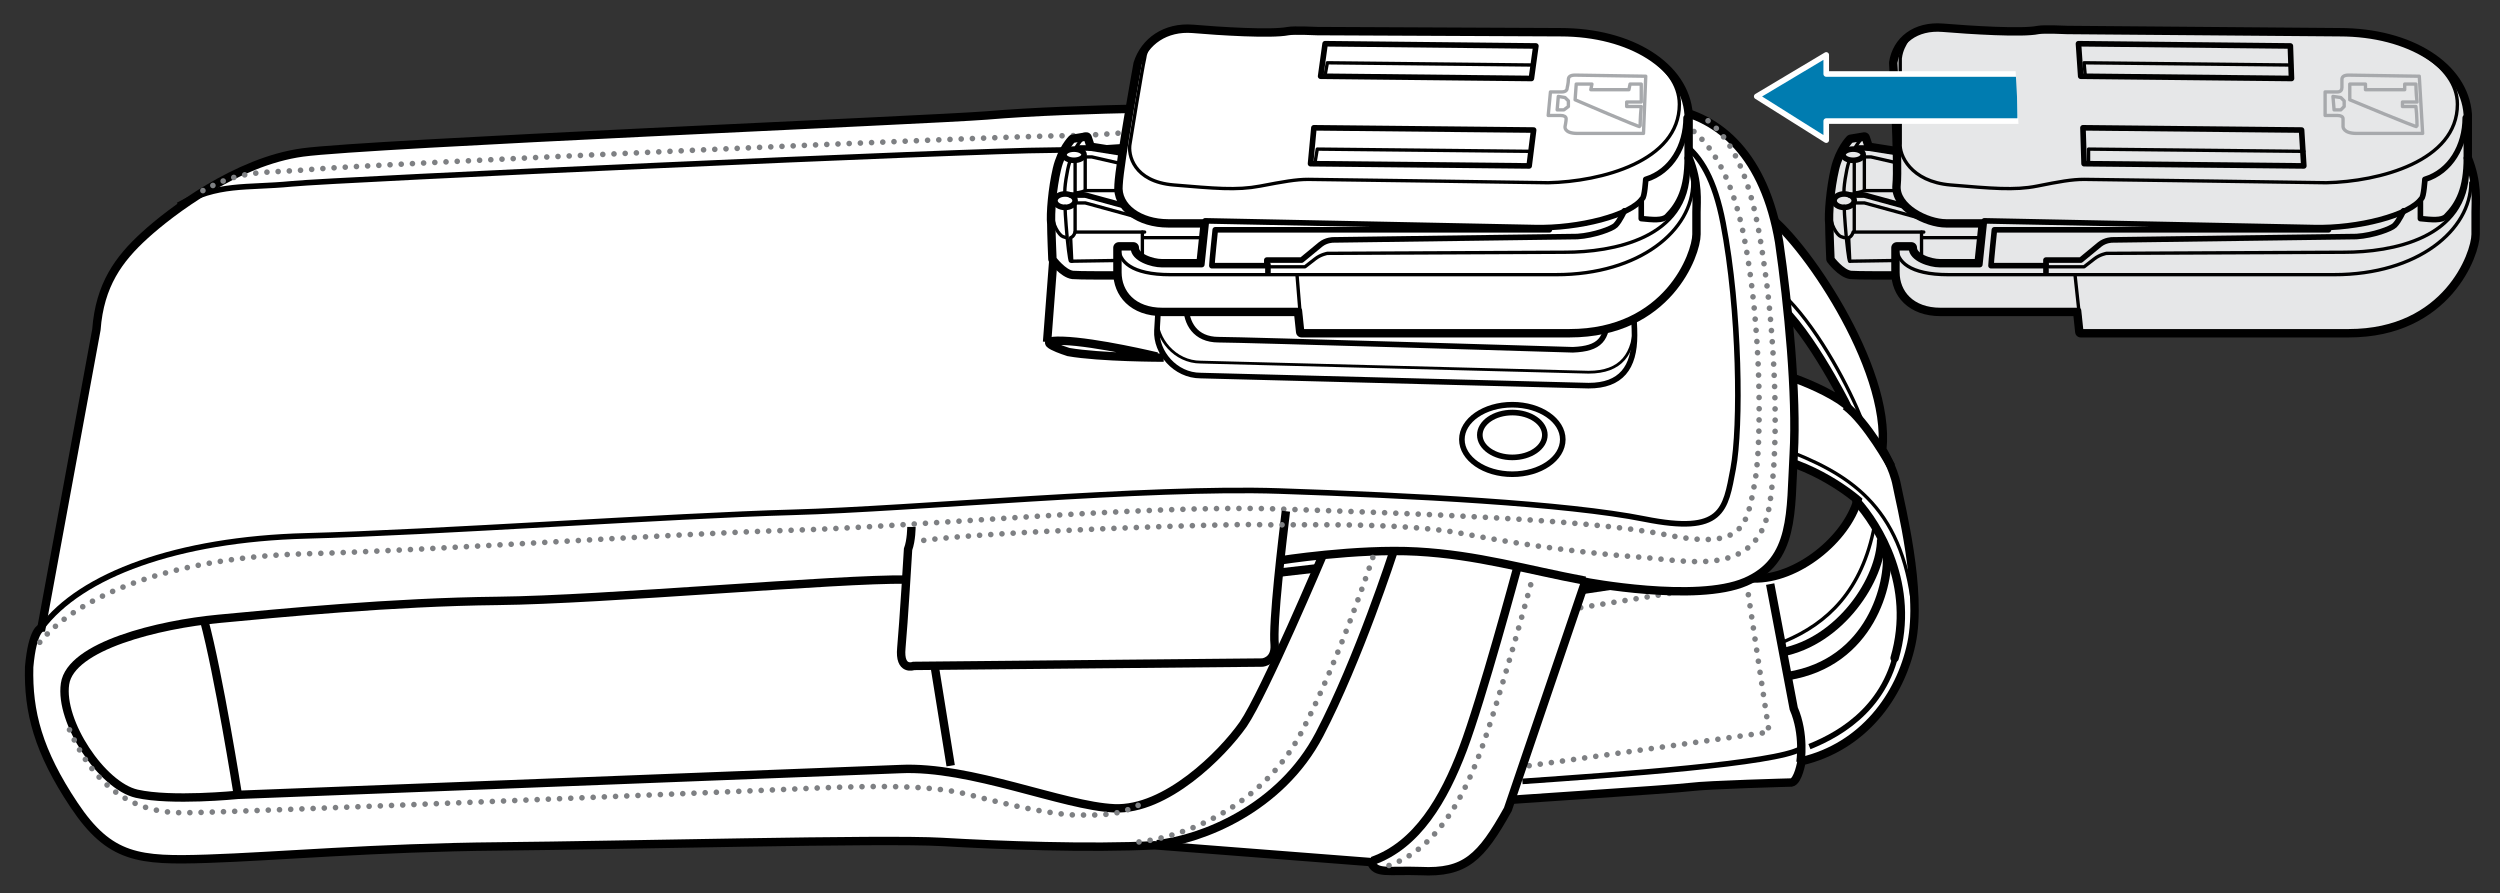<?xml version="1.0" encoding="UTF-8"?><svg id="Layer_1" xmlns="http://www.w3.org/2000/svg" width="223" height="79.7" viewBox="0 0 223 79.7"><rect x="0" y="0" width="223" height="79.7" fill="#333333" stroke="none"/><defs><style>.cls-1,.cls-2,.cls-3,.cls-4,.cls-5,.cls-6,.cls-7,.cls-8,.cls-9{stroke-linecap:round;stroke-linejoin:round;}.cls-1,.cls-2,.cls-10,.cls-11,.cls-4,.cls-12,.cls-6,.cls-7,.cls-9,.cls-13{stroke:#000;}.cls-1,.cls-3,.cls-10,.cls-11,.cls-4,.cls-5,.cls-12,.cls-9{fill:none;}.cls-1,.cls-11,.cls-13{stroke-width:.75px;}.cls-2,.cls-10,.cls-5,.cls-6,.cls-8,.cls-9{stroke-width:.5px;}.cls-2,.cls-7,.cls-13{fill:#fff;}.cls-3{stroke:#a7a9ac;}.cls-3,.cls-4{stroke-width:.3px;}.cls-14{stroke-width:0px;}.cls-14,.cls-6{fill:#e6e7e8;}.cls-10,.cls-11,.cls-12,.cls-13{stroke-miterlimit:10;}.cls-5{stroke:#7e8083;stroke-dasharray:0 1;}.cls-12{stroke-width:.25px;}.cls-8{fill:#007cb0;stroke:#fff;}</style></defs><g id="Layer_6"><path class="cls-13" d="M132.9,71.5c.4-.1,16.4-1.1,17.9-1.3s9-.4,9-.4c.6-.1.9-1.9.9-1.9,5.5-1.3,8.8-5.8,9.8-10.5s-1-12.5-1.3-14.1-1.3-3.2-1.3-3.2c.8-7.4-7.3-19-10.4-21l.3,7.4c3.1,2,6.9,9.6,6.9,9.6-3.1-2.3-8.4-3.5-8.4-3.5l.5,8c4.9.5,8.9,4,8.9,4-1,3.5-5.4,7.1-9.3,7l-1.1-1.1-16,2.4-6.4,18.6Z"/><path class="cls-1" d="M165.6,44.7c1.9,2.1,5.3,7.5,3.4,14"/><path class="cls-11" d="M164.6,36.2c1.9,1.4,4.1,5.4,4.1,5.4"/><path class="cls-11" d="M168.3,49.2c.3,2.8-1.4,9.9-8.8,11.1"/><path class="cls-11" d="M158.9,58.2c5.3-1,8.9-6.6,8.9-10.1"/><path class="cls-11" d="M157.9,52.1l2.1,11.1c1,2.3.6,4.8.6,4.8"/><path class="cls-10" d="M135.8,69.7c8.6-.6,22.6-1.6,24.8-2.9"/><path class="cls-4" d="M160,40.4c5.7,2.3,10.3,5.5,10.8,15.7"/><path class="cls-10" d="M161.4,66.6c3-1.2,7.3-3.8,8-9.8"/><path class="cls-4" d="M159.2,57.2c3.8-1.6,6.9-4.5,8-10.3"/><path class="cls-4" d="M159.5,26.7c2.9,3,5.5,8,6.6,10.8"/><polyline class="cls-5" points="136.4 68.3 157.8 65.3 155.9 52.7"/><line class="cls-5" x1="141" y1="54.2" x2="149.1" y2="52.9"/></g><g id="Layer_5"><path class="cls-13" d="M158.7,21.6c.8,5.5,1.6,13.7,1.3,18.9s.1,9.5-4.3,11.4-14.3,0-14.3,0l-6.9,20.3c-2.4,4.3-3.8,5.7-7.8,5.5-2.9-.1-4,.3-4.4-.8l-19.3-1.5c-5.8.3-13.9,0-19-.3s-28.5.3-39.5.4-19.9.9-26,1.1-8.7,0-11.9-4.8-4.1-8.3-4-12.3c.3-3.4,1.1-3.5,1.1-3.5l4.9-26.6c.3-4,2-6.3,4.3-8.4s8.2-6.6,14.1-7.4c5.9-.8,56.1-2.9,61-3.3,8.1-.7,21.5-.7,26.1-.8,4.7-.1,13.3-.9,18.4-.9s12.1.3,16.4,1.1c4.5.7,8.5,4.2,9.8,11.9Z"/><path class="cls-10" d="M15.9,18.3c3.6-2,6-1.5,10.1-1.9s61.1-3,67.5-3,24.4-1.9,30.1-2.5c5.7-.6,16.9-.6,21,.1s7.6,1.1,9.1,8.9,1.6,18.2.9,21.9-.9,5.9-7.9,4.5-20.8-2.1-32.6-2.5-32.6,1.6-43.4,1.9-31.9,1.8-43.4,2.1-20.1,3.5-23.6,8.2"/><path class="cls-5" d="M18.1,17c3.6-2,5.6-1.5,9.8-1.9s61.1-3,67.5-3,25.8-2.7,31.6-2.9c5.1-.1,19.9.5,19.8.6,4.2.6,7.3,3.8,8.8,11.5,1.5,7.7,1.6,18.2.9,21.9s-.9,5.9-7.9,4.5-22.8-1.9-34.6-2.3-32.6,1.6-43.4,1.9-31.9,1.8-43.4,2.1-20.4,3.6-23.9,8.2"/><path class="cls-11" d="M141.4,51.8c-5.3-1-9.6-2.3-15-2.6s-12.3.8-12.3.8"/><line class="cls-11" x1="113.9" y1="51.1" x2="117.4" y2="50.7"/><path class="cls-11" d="M114.7,45.6c-.3,2.5-1.2,10-1,11.9.1,1.5-1.1,1.6-1.1,1.6l-31.1.3s-1.3.5-1.1-1.6.6-8.8.6-8.8c.3-.8.3-2,.3-2"/><path class="cls-5" d="M82.4,48.2c5.9-.8,27.1-1.5,29.8-1.4s12.6-.3,18.3.8c5.7,1.1,11.6,1.8,15.8,2.1s10.4,1.9,11.5-4.4.3-16.4-.3-20.7-1.5-11.6-5.8-14.3"/><path class="cls-10" d="M103.6,22.7l-.4,6.8c-.1,1.9,1.6,4,3.9,4l34.6.9c2.9,0,4.1-1.6,4.1-4.5s-.9-9-.9-9"/><path class="cls-12" d="M103.6,21.5l-.4,6.8c-.1,1.9,1.6,4,3.9,4l34.6.9c2.9,0,4.1-1.6,4.1-4.5s-.9-9-.9-9"/><path class="cls-10" d="M105.9,21.8l-.1,5.5c0,1.5.8,3,2.9,3s31.6.9,31.6.9c2.4-.1,3.1-.9,3.1-3.3v-5.8"/><path class="cls-11" d="M103.2,31.8s-5.4-1.3-8.4-1.4.5,1,.5,1c2.8.5,8.5.5,8.5.5"/><line class="cls-11" x1="93.4" y1="30.5" x2="94.3" y2="18.7"/><path class="cls-11" d="M80.8,51.7c-5.8-.1-27,1.8-36.4,1.9s-19.6,1.1-24.9,1.6-13.2,2.4-13.7,5.8,3.3,9.1,6.4,9.8,9,.1,9,.1l59.1-2.3c6.3-.3,14.5,3.3,19.1,3.5s9.6-4.8,11.5-7.5c1.9-2.8,7.1-15.1,7.1-15.1"/><path class="cls-11" d="M103.2,75.3c3.9-.4,11-3.1,14.5-9.8s6.6-16.3,6.6-16.3"/><path class="cls-5" d="M101.6,75.1c3.9-.4,11-3.1,14.5-9.8s6.6-16.3,6.6-16.3"/><path class="cls-11" d="M122.4,76.8c4-1.4,6.4-5.5,8.1-10s4.8-16,4.8-16"/><path class="cls-5" d="M123.9,77.2c4-1.4,6.4-5.5,8.1-10s4.8-16,4.8-16"/><path class="cls-5" d="M6.2,65.1c2.4,5.5,6,7.4,10.1,7.4s54.1-2.1,54.1-2.1c6.5-.3,12.3-.5,16.1.5s7.6,1.8,9.6,1.8,3.5.1,5.5-.9"/><path class="cls-11" d="M18.2,55.3c1.3,4.8,3,15.5,3,15.5"/><line class="cls-11" x1="83.4" y1="59.6" x2="84.8" y2="68.3"/><ellipse class="cls-10" cx="134.9" cy="39.2" rx="4.5" ry="3.1"/><ellipse class="cls-10" cx="134.9" cy="38.8" rx="2.9" ry="2"/></g><g id="Layer_2"><path class="cls-7" d="M108.7,24.4s-12.2.1-13,0-1.7-1.3-1.7-1.3c0,0-.1-2.3-.1-3.1-.1-.9.1-3.2.5-4.9s1.3-2.6,1.3-2.6l1.2-.2.3.9,10.1,1.6,1.4,9.6Z"/><path class="cls-2" d="M108.7,24.4s-12.2.1-13,0-1.7-1.3-1.7-1.3c0,0-.1-2.3-.1-3.1-.1-.9.1-3.2.5-4.9s1.3-2.6,1.3-2.6l1.2-.2.3.9,10.1,1.6,1.4,9.6Z"/><polyline class="cls-4" points="102.2 15.1 97.4 14 96.8 14"/><path class="cls-4" d="M95.4,14.5c-.2.6-.5,2.4-.4,2.8"/><line class="cls-9" x1="97.4" y1="13.2" x2="96.1" y2="13.2"/><line class="cls-4" x1="96.8" y1="16.9" x2="96.8" y2="14"/><path class="cls-4" d="M101.8,17h-5s-.4.2-.9.2v-2.8"/><ellipse class="cls-9" cx="95.8" cy="13.8" rx=".9" ry=".5"/><ellipse class="cls-9" cx="95" cy="17.9" rx=".9" ry=".6"/><path class="cls-9" d="M95.5,17.4h1.3l5.1,1.4"/><path class="cls-4" d="M101.9,19.5l-5.1-1.4h-.9v2.6h6.2"/><path class="cls-4" d="M95,18.4c0,.7.2,2.9.2,2.9,0,0,.2,2,.3,2s6.4-.1,6.4-.1v-2.5"/><path class="cls-4" d="M93.9,19c-.1,1,.6,2,.9,2.1l.3.1"/><path class="cls-4" d="M96.7,12.3c-.3.1-.8,1-.8,1"/><path class="cls-4" d="M95.6,23.3l-.1-2.1c.3-.1.4-.5.4-.5"/><line class="cls-4" x1="102" y1="21.2" x2="107.2" y2="21.2"/><path class="cls-7" d="M178.1,24.4s-12.2.1-13,0-1.7-1.3-1.7-1.3c0,0-.1-2.3-.1-3.1-.1-.9.1-3.2.5-4.9.4-1.7,1.3-2.6,1.3-2.6l1.2-.2.3.9,10.1,1.6,1.4,9.6Z"/><path class="cls-6" d="M178.1,24.4s-12.2.1-13,0-1.7-1.3-1.7-1.3c0,0-.1-2.3-.1-3.1-.1-.9.1-3.2.5-4.9.4-1.7,1.3-2.6,1.3-2.6l1.2-.2.3.9,10.1,1.6,1.4,9.6Z"/><polyline class="cls-4" points="171.7 15.1 166.9 14 166.2 14"/><path class="cls-4" d="M164.9,14.5c-.2.6-.5,2.4-.4,2.8"/><line class="cls-9" x1="166.8" y1="13.2" x2="165.6" y2="13.2"/><line class="cls-4" x1="166.3" y1="16.9" x2="166.3" y2="14"/><path class="cls-4" d="M171.3,17h-5s-.4.2-.9.2v-2.8"/><ellipse class="cls-9" cx="165.3" cy="13.8" rx=".9" ry=".5"/><ellipse class="cls-9" cx="164.5" cy="17.9" rx=".9" ry=".6"/><path class="cls-9" d="M165,17.4h1.3l5.1,1.4"/><path class="cls-4" d="M171.4,19.5l-5.1-1.4h-.9v2.6h6.2"/><path class="cls-4" d="M164.5,18.4c0,.7.2,2.9.2,2.9,0,0,.2,2,.3,2s6.4-.1,6.4-.1v-2.5"/><path class="cls-4" d="M163.3,19c-.1,1,.6,2,.9,2.1l.3.1"/><path class="cls-4" d="M166.2,12.3c-.3.1-.8,1-.8,1"/><path class="cls-4" d="M165,23.3l-.1-2.1c.3-.1.4-.5.4-.5"/><line class="cls-4" x1="171.5" y1="21.2" x2="176.6" y2="21.2"/></g><g id="Layer_3"><path class="cls-7" d="M103.7,27.7c-2.6,0-3.9-1.6-3.9-3.4v-2.2h1.3c0,1,1.7,1.5,2.5,1.5h3.6l.4-3.8h-3.4c-2.5,0-4.5-1.4-4.3-3.3.1-2,1.7-10.8,1.7-10.8.6-1.9,2.4-3.2,4.8-3,2.3.2,7,.5,8.5.2.5-.1,2.6,0,2.6,0l21.7.1c6.2,0,11,3,11.3,7.2v3.9c.9,2.2.7,3.9.7,4.8v2c0,1.7-2.5,8.7-11.2,8.7h-23.9l-.2-1.9h-12.2Z"/><path class="cls-2" d="M103.7,27.7c-2.6,0-3.9-1.6-3.9-3.4v-2.2h1.3c0,1,1.7,1.5,2.5,1.5h3.6l.4-3.8h-3.4c-2.5,0-4.5-1.4-4.3-3.3.1-2,1.7-10.8,1.7-10.8.6-1.9,2.4-3.2,4.8-3,2.3.2,7,.5,8.5.2.5-.1,2.6,0,2.6,0l21.7.1c6.2,0,11,3,11.3,7.2v3.9c.9,2.2.7,3.9.7,4.8v2c0,1.7-2.5,8.7-11.2,8.7h-23.9l-.2-1.9h-12.2Z"/><path class="cls-4" d="M99.8,22.1c0,1.2,1.1,2.4,4.6,2.4h34.4c7.5,0,12.2-4,12.2-8.2"/><path class="cls-9" d="M144.9,18.8s-.4.9-.8,1.3c-.3.3-1.9.9-3.4,1l-21.8.3s-.6,0-1.1.4l-1.7,1.4h-3.1v.5h-4.9c0-.3.3-3.2.3-3.2h29.8"/><path class="cls-9" d="M107.5,19.7l29.4.6c3.9.1,8.6-1.1,9.6-2.6.2-.1.3-1.7.3-1.7,2.3-.7,3.6-3,3.6-5.5"/><path class="cls-9" d="M146.4,17.9v1.6c1,.1,1.9.2,2.3-.2,1.1-1.1,1.8-2.5,1.8-5.2"/><line class="cls-9" x1="113.1" y1="23.6" x2="113.1" y2="24.3"/><path class="cls-4" d="M113.3,23.8h3.1l.9-.7c.5-.4,1.1-.5,1.1-.5l21.2-.1c4.2,0,11-1.2,11-7.4"/><line class="cls-4" x1="116" y1="28.3" x2="115.7" y2="24.6"/><path class="cls-4" d="M102.9,3.6c-.3.4-.7.8-.8,1.6-.2.8-1.3,7.6-1.3,7.6-.2,1,.3,3.4,3.9,3.7,3.6.3,5.6.5,7.7.1s3.2-.6,4.3-.6,21.4.3,21.4.3c4.7-.1,11.7-1.9,11.7-7,0-3.7-5.1-5.5-5.1-5.5"/><polygon class="cls-9" points="136.6 7 117.8 6.8 118.2 3.9 137 4.1 136.6 7"/><polyline class="cls-4" points="118.2 6.7 118.4 5.6 136.8 5.8"/><polygon class="cls-9" points="136.4 14.8 116.9 14.6 117.2 11.4 136.8 11.6 136.4 14.8"/><polyline class="cls-4" points="117.3 14.5 117.5 13.3 136.6 13.5"/><path class="cls-3" d="M138.3,8.2l-.2,2.1h1.1c.3,0,.5.1.5.3s-.1.7-.1.7c0,0-.1.6,1.1.6h5.9l.2-5.1-6.3-.1c-.5,0-.6.2-.6.4,0,.3-.1.7-.1.7,0,.2-.1.4-.5.4h-1Z"/><polygon class="cls-3" points="139 8.6 138.9 9.8 139.5 9.8 139.9 9.5 139.9 9 139.6 8.7 139 8.6"/><path class="cls-3" d="M145.1,9.5v-.4h1.3v-1.6h-1l-.1.5h-3.4l.1-.5h-1.4l-.1,1.4s5.8,2.5,5.8,2.4c0,0,0-.9.1-1.8,0,0-1.3,0-1.3,0Z"/><path class="cls-7" d="M173.1,27.7c-2.6,0-3.9-1.6-3.9-3.4v-2.2h1.3c0,1,1.7,1.5,2.5,1.5h3.6l.4-3.8h-3.4c-1.7,0-4.5-1.4-4.3-3.3s-.3-10.9-.3-10.9c.3-1.9,1.9-3.2,4.3-3,2.4.2,7.1.5,8.5.2.5-.1,2.6,0,2.6,0l24.3.2c6.2,0,11,3,11.3,7.2v3.9c.9,2.2.7,3.9.7,4.8v2c0,1.7-2.5,8.7-11.2,8.7h-23.9l-.2-1.9h-12.3Z"/><path class="cls-6" d="M173.1,27.7c-2.6,0-3.9-1.6-3.9-3.4v-2.2h1.3c0,1,1.7,1.5,2.5,1.5h3.6l.4-3.8h-3.4c-1.7,0-4.5-1.4-4.3-3.3s-.3-10.9-.3-10.9c.3-1.9,1.9-3.2,4.3-3,2.4.2,7.1.5,8.5.2.5-.1,2.6,0,2.6,0l24.3.2c6.2,0,11,3,11.3,7.2v3.9c.9,2.2.7,3.9.7,4.8v2c0,1.7-2.5,8.7-11.2,8.7h-23.9l-.2-1.9h-12.3Z"/><path class="cls-4" d="M169.2,22.1c0,1.2,1.1,2.4,4.6,2.4h34.4c7.5,0,12.2-4,12.2-8.2"/><path class="cls-9" d="M214.4,18.8s-.4.9-.8,1.3c-.3.3-1.9.9-3.4,1l-21.8.3s-.6,0-1.1.4l-1.7,1.4h-3.1v.5h-4.9c0-.3.3-3.2.3-3.2h29.8"/><path class="cls-9" d="M177,19.7l29.4.6c3.9.1,8.6-1.1,9.6-2.6.2-.1.3-1.7.3-1.7,2.3-.7,3.6-3,3.6-5.5"/><path class="cls-9" d="M215.9,17.9v1.6c1,.1,1.9.2,2.3-.2,1.1-1.1,1.8-2.5,1.8-5.2"/><line class="cls-9" x1="182.5" y1="23.6" x2="182.5" y2="24.3"/><path class="cls-4" d="M182.8,23.8h3.1l.9-.7c.5-.4,1.1-.5,1.1-.5l21.2-.1c4.2,0,11-1.2,11-7.4"/><line class="cls-4" x1="185.5" y1="28.3" x2="185.1" y2="24.6"/><path class="cls-4" d="M170.1,3.6c-.2.4-.5.8-.6,1.6v7.6c-.1,1,.9,3.4,4.5,3.7,3.6.3,5.7.5,7.7.1s3.1-.6,4.2-.6,21.6.3,21.6.3c4.7-.1,11.7-1.9,11.7-7,0-3.7-5.1-5.5-5.1-5.5"/><polygon class="cls-9" points="204.4 7 185.6 6.8 185.4 3.9 204.3 4.1 204.4 7"/><polyline class="cls-4" points="186 6.7 185.9 5.6 204.4 5.8"/><polygon class="cls-9" points="205.5 14.8 185.9 14.6 185.8 11.4 205.3 11.6 205.5 14.8"/><polyline class="cls-4" points="186.3 14.5 186.3 13.3 205.5 13.5"/><path class="cls-3" d="M207.4,8.2v2.1h1.1c.3,0,.5.1.5.3v.7s0,.6,1.2.6h5.9l-.3-5.1-6.3-.1c-.5,0-.6.2-.6.4v.7c0,.2-.1.4-.4.4h-1.1Z"/><polygon class="cls-3" points="208.1 8.6 208.2 9.8 208.8 9.8 209.1 9.5 209.1 9 208.8 8.7 208.1 8.6"/><path class="cls-3" d="M214.3,9.5v-.4h1.3c-.1-.8-.1-1.6-.1-1.6h-1v.5h-3.5v-.5h-1.4v1.4s6,2.5,6,2.4c0,0,0-.9-.1-1.8,0,0-1.2,0-1.2,0Z"/><polygon class="cls-8" points="180.2 6.6 162.9 6.6 162.9 4.9 156.7 8.6 162.9 12.5 162.9 10.8 180.2 10.8 180.2 6.6"/><path class="cls-14" d="M179.7,4.6l.5,9.3s3.1.5,3.1,0-.5-9.4-.5-9.4l-3.1.1Z"/></g></svg>